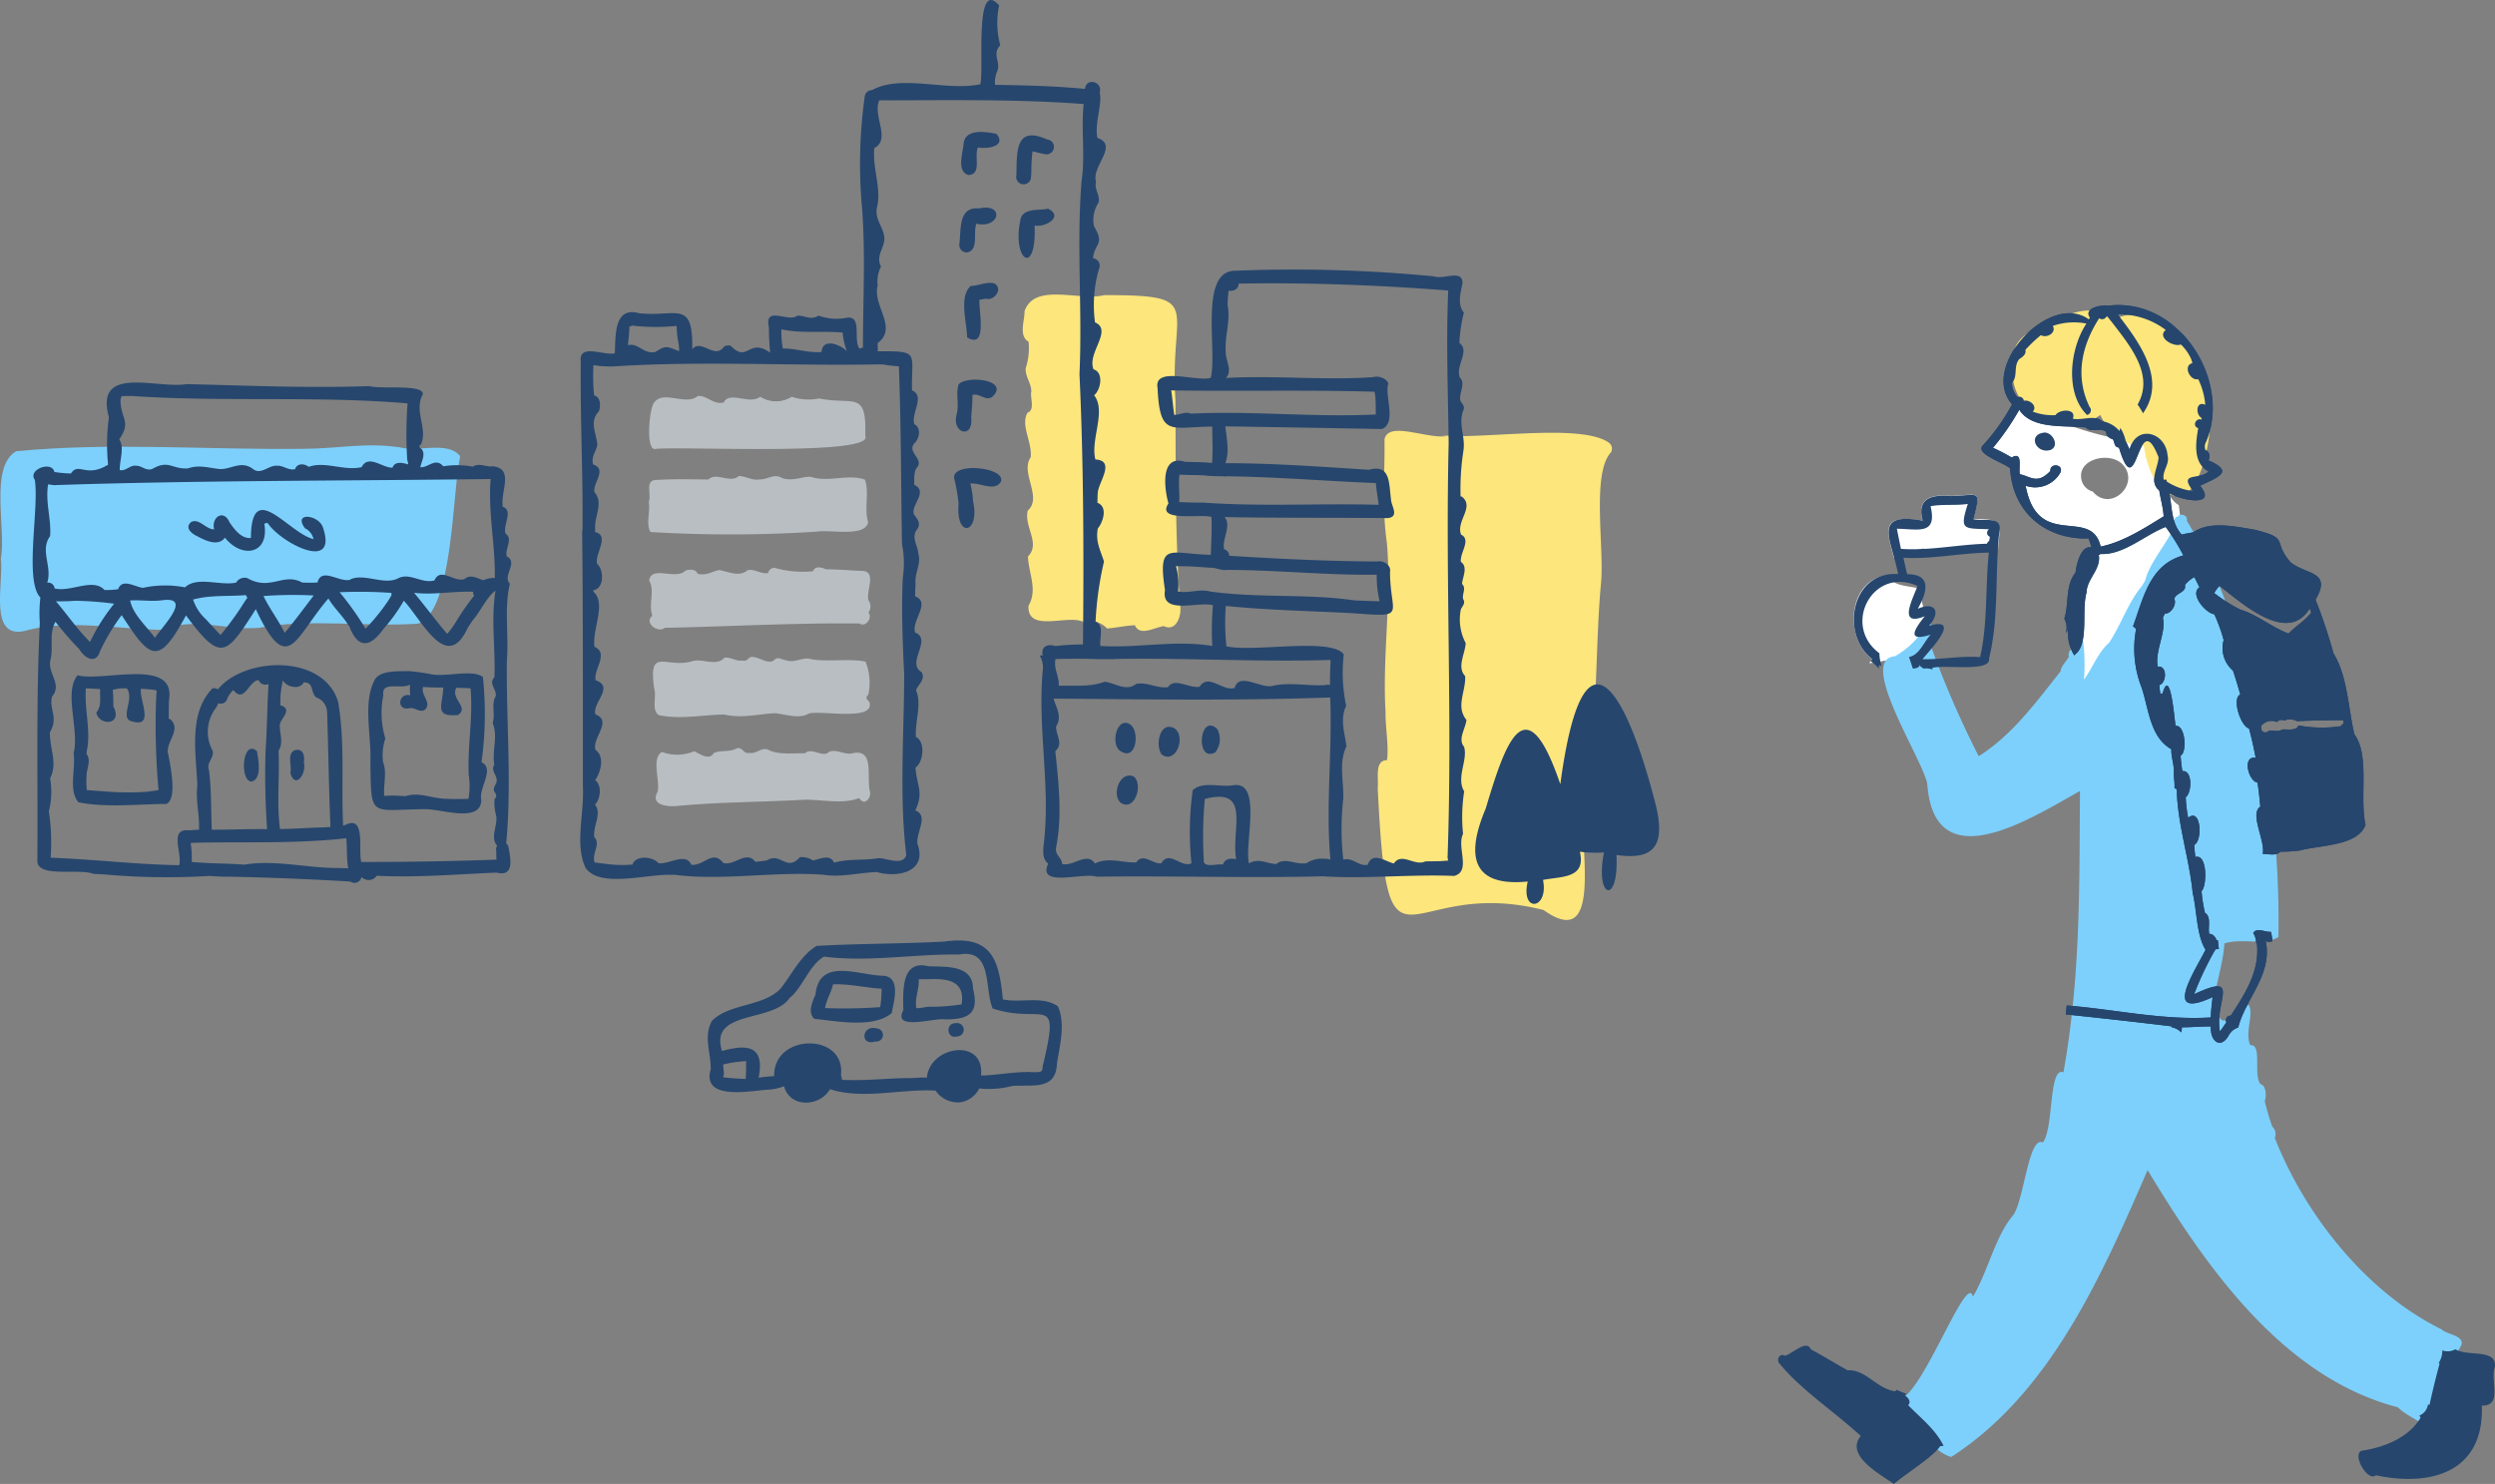 <svg xmlns="http://www.w3.org/2000/svg" width="261.267" height="155.396" viewBox="0 0 261.267 155.396">
  <rect x="0" y="0" width="261.267" height="155.396" fill="#808080" stroke="none"/>
  <g id="_img_illust" data-name="/img_illust" transform="translate(117.537 -4262.396)">
    <g id="グループ_322" data-name="グループ 322" transform="translate(-117.537 4262.396)">
      <path id="パス_101" data-name="パス 101" d="M426.94,115.6v0Z" transform="translate(-260.985 -33.389)" fill="#fde67c"/>
      <path id="パス_150" data-name="パス 150" d="M307.547,80.789c-.862,4.021-.723,16.241-4.417,17.558-5.357.376-11.438-.564-16.657.436-3.209.3-7.13-1.188-9.863.218-4.8-.05-9.715-1.1-14.27,0-4.357,1.386-2.555-4.951-2.892-7.467.574-3.08-1.228-9.616,1.6-11.24,9.9-.97,20.142-.119,30.194-.257,3.308,0,6.427-.693,10-.149,1.931.525,4.961-.7,6.278.891Z" transform="translate(-259.356 -33.04)" fill="#7dd0fc"/>
      <path id="パス_168" data-name="パス 168" d="M429.193,79.348a.762.762,0,0,1,.267,1.05c-2.05,2.228-.664,10.051-1.04,13.745-.644,6.942-.257,14.4-1.693,21.1v-.04c-1.258,3.753,2.7,18.122-4.328,13.111a.036.036,0,0,1,.03.01c-14.735-3.733-16.31,9.269-17.389-12.794.129-.9-.386-2.892.97-2.9.218-1.376-.178-3.436-.149-5.05-.347-5.942.654-11.794.139-17.716-.525-3.644-.2-7.16-.248-10.834.416-2.06,4.882.2,6.823-.406-.3.02-.584.04-.881.05,5.239.267,14.587-1.277,17.508.673Z" transform="translate(-260.772 -33.025)" fill="#fde67c"/>
      <path id="パス_169" data-name="パス 169" d="M350.638,78.649c.941,2.1-19.281,1.06-21.935,1.347-1.159.347-.654-4.565-.149-4.882.951-1.287,3.347.4,4.535-.654,1.02-.079,1.6.931,2.713.683.624-1.268,2.743.287,3.822-.614a3.093,3.093,0,0,0,3.308.01,5.55,5.55,0,0,0,2.862.178c3.684.723,4.991-.9,4.833,3.931Z" transform="translate(-260.023 -32.989)" fill="#b9bec2"/>
      <path id="パス_170" data-name="パス 170" d="M350.924,87.753c-.277,1.614-4.04.743-5.357.99a140.192,140.192,0,0,1-17.429.04c-.505-.862,0-2.109-.178-3.149.307-.782-.456-2.288.792-2.3,1.941-.119,3.516-.069,5.456-.05.792-.822,2.307.456,3.169-.366.753.01,1.4.5,2.2.357h.049c.881,0,1.416-.663,2.307-.139h-.02c1.139.366,2.01-.158,2.991-.139,1.862.634,3.912-.337,5.684.3.5,1.347-.109,3.09.347,4.466Z" transform="translate(-260.022 -33.072)" fill="#b9bec2"/>
      <path id="パス_171" data-name="パス 171" d="M351.044,96.145a1.109,1.109,0,0,1-.079,1.169c.465.535-.317,1.6-.931,1.139-6.882-.069-13.587.317-20.4.456-.654.6-2.228-.505-1.3-1.258-.436-1.258.3-2.634-.337-3.7.238-1.624,2.842,0,3.793-1.03.436-.149,1.079-.188,1.287.327.911.238,1.476-.238,2.258-.386.921.149,2.109.763,2.941.03.683-.218,1.406.406,2.179.287a.677.677,0,0,1,.713-.545,10.653,10.653,0,0,0,4,.347c.2-.6.921-.4,1.347-.2,1.277,0,2.525.129,3.852.168,1.575.129.168,2.377.664,3.209Z" transform="translate(-260.023 -33.165)" fill="#b9bec2"/>
      <path id="パス_172" data-name="パス 172" d="M351.058,106.734c.7,2.119-5.011.871-6.338,1.248-1.01.594-2.377.089-3.5-.04-1.8.079-3.516.574-5.357.139-2.278.03-4.6.545-6.863.059-.792-.6-.188-1.872-.465-2.783v.03c-.644-4.466,1.188-2.129,3.9-2.862,1.07-.4,2.585.584,3.446-.386.654-.109,1.218.4,1.891.287.4.1.535-.129.792-.337.782-.238,1.8.842,2.525.3.356-.436.8-.04,1.208,0,.931.317,1.575-.248,2.436-.158,1.6.416,4.248-.069,5.932.317a5.905,5.905,0,0,1,.287,3.466c-.337.277-.168.485.089.733Z" transform="translate(-260.027 -33.258)" fill="#b9bec2"/>
      <path id="パス_173" data-name="パス 173" d="M351.11,116.166c.238.743-.614,1.664-1.1.753-1.743.683-3.852.149-5.744.178-4.446.257-8.962.228-13.418.663-1,.079-2.753-.119-1.951-1.505.258-1.228-.683-3.486.446-4.159a4.592,4.592,0,0,0,3.387-.079c.584.267,1.555,1.03,2.05.188.753-.337,1.664-.05,2.426-.5.594-.129.7.624,1.268.485.822.158,1.357-.733,2.139-.257,1.01.465,2.525.277,3.714.3.624-.6,1.515.248,2.307.02.664-.673,1.713.158,2.575,0,2.456-.624,1.545,2.436,1.9,3.912Z" transform="translate(-260.03 -33.351)" fill="#b9bec2"/>
      <path id="パス_174" data-name="パス 174" d="M383.978,96.231c.218,1.06-.386,2.862-1.7,2.218-.961.129-2.515,1.119-3.03-.089h.04c-.99.03-1.971.267-2.951.337a2.471,2.471,0,0,0-2.476-.683c-1.614-.832-5.9,1.188-5.753-1.693.98-1.683.02-3.357-.06-5.159,1.367-1.406-.436-3.08-.02-4.813,1.575-1.377-.812-3.991.3-5.555.218-1.535-1.1-3.4-.317-4.694.792-.277.277-1.476.376-2.189a.337.337,0,0,0,.01.1c.069-.951-.634-1.6-.584-2.565a6.85,6.85,0,0,0,.307-2.773c-1.079-.614-.4-2.218-.426-3.2,1.05-3.04,5.724-1.03,8.358-1.683,10.715,0,6.773,1.05,7.447,11.012v-.03c.03,7.18-.049,14.3.485,21.469Z" transform="translate(-260.407 -32.885)" fill="#fde67c"/>
      <path id="パス_229" data-name="パス 229" d="M312.453,91.251c-.218-.782.7-1.862-.119-2.377-.327-.941.871-2.4-.317-2.852v-.188c-.149-1.505,1.188-3.842-1.06-4.03h0c-.733.1-1.406-.416-2.05.05h.05a9.09,9.09,0,0,0-3.149-.05c-.822-.951-1.525.149-2.4.1.1-.6.584-1.307.139-1.9-.287-.218-.337-.267-.059-.525.713-1.723-.792-3.416.188-5.239.02-1.07-4.476-.475-5.625-.832-6.328.228-12.735-.059-19.112-.208-3.129.525-9.6-2.05-8.17,3.377v-.03a.868.868,0,0,0,.02.158h0a21.051,21.051,0,0,0-.079,4.932c-2.317,1.426-3.08-.317-3.892.921a12.666,12.666,0,0,1-1.733-.158c-.258-1.208-2.822-.257-2.05.822.475,2.981-1.119,10.556.584,12.329a14.091,14.091,0,0,0-.059,2.664c-.406,8.338-.188,16.647-.258,24.945.02,1.763,4.456.733,5.823,1.317h-.02c.4.03.792.05,1.188.069h0a74.434,74.434,0,0,0,11,.158h-.03a.961.961,0,0,1,.168.01h.1c.644.05,1.287.079,1.931.069h-.03c4.228.079,8.4.257,12.646.505a.745.745,0,0,0,1.169-.475,1.032,1.032,0,0,0,1.594-.129c4.238.208,8.219-.149,12.507-.327h.049c1.951.485,1.426-1.594,1.218-2.812v.02c0-.01-.01-.02-.02-.03h0a.144.144,0,0,0-.02-.03h0a1.17,1.17,0,0,0-.178-.208c.594-6.3,0-12.735.069-19.1.218-2.733-.3-5.5.317-8.1-.832-.832.951-2.228-.356-2.872ZM273.267,74.446c9.517.654,19.31-.04,28.8.772a42.958,42.958,0,0,0-.049,5.645h0v.1h0c0,.218.129.426.1.644-.545-.178-1.386-.356-1.624.337-1.02.069-2.515-1.446-3.238-.05-1.852.426-3.813-.654-5.546-.03-.436-.366-1.228-.4-1.416.238-.723.168-1.188-.386-1.891-.357-.881-.079-1.713,1.04-2.565.307-1.238-.871-2.248.089-3.426.04-1.169-.109-2.149-.475-3.3-.079h.03a1.344,1.344,0,0,0-.2.02h0c-1.6.04-1.921-.931-3.624.059-.693.218-1.04-.347-1.674-.347-.673-.079-1.03.584-1.713.456-.03-.98.525-2.426-.059-3.218,1.307-1.852.158-2.159.139-4.06v.02c-.02-.168.079-.307.1-.475a10.926,10.926,0,0,1,1.139-.02Zm-8.11,9.328c15.082-.5,30.411-.436,45.612-.634-.287,3.5.5,6.853.436,10.358a2.759,2.759,0,0,0-1.2.238c-.594-.178-1.347-.683-1.961-.129-1.079.406-2.525-1.307-3.159.149-1.327.366-2.525-.822-3.753-.248-1.485.822-3.555-.555-5.08.149h.089c-1.109.426-3.08-1.367-3.506.317a14.989,14.989,0,0,1-1.634,0h.02c-1.931-1.079-3.317.921-5.724-.456a1.02,1.02,0,0,0-1.178.465c-1.664.366-4.07-.7-5.357.5a10.951,10.951,0,0,0-4.4.05c-.792-.069-2.189-1.06-2.6.149a9.837,9.837,0,0,1-1.426.079c-1.2-1.317-3.575.267-5.229-.168a.674.674,0,0,0-.772-.6c.555-1.7-.8-3.377.3-4.872.149-1.733-.515-3.555-.208-5.427.248.04.5.069.743.1Zm43.879,11.586a24.481,24.481,0,0,0-1.8,2.575s0-.02.01-.02c-.049.079-.109.168-.158.257a.031.031,0,0,1,.01-.02,8.113,8.113,0,0,1-.881,1.2c-1.208-1.4-2.278-2.882-3.466-4.3,2.07.248,4.129-.188,6.189-.109a.516.516,0,0,0,.109.416Zm-8.645-.069a6.9,6.9,0,0,1-.386.644.143.143,0,0,1,.02-.03,20.482,20.482,0,0,1-1.5,1.961h0c-.277.327-.564.644-.862.941a30.232,30.232,0,0,0-2.713-3.813,47.254,47.254,0,0,1,5.427.069,1.465,1.465,0,0,0,.01.208Zm-15.815,1.367s-.02.03-.03.05V96.7a32.945,32.945,0,0,1-2.06,2.773c-.545-.564-1.079-1.149-1.6-1.723.02.02.04.05.059.069a4.819,4.819,0,0,1-1.337-2.06c1.812-.5,3.634-.307,5.536-.465a.737.737,0,0,0,.158.267c-.257.347-.485.723-.723,1.089a.143.143,0,0,1-.02.03Zm-19.33-.713c.673,0,1.337,0,2.01-.059h0a36.072,36.072,0,0,1,4.09.307,19.555,19.555,0,0,0-2.525,4.011C267.494,98.9,266.434,97.322,265.246,95.945ZM273,95.856c1.119-.079,2.278.139,3.417-.03,3.139-.4,0,2.713-.8,3.941-.9-1.238-2.3-2.426-2.6-3.912Zm13.983-.465a42.356,42.356,0,0,1,5.258-.059c-1,1.317-1.981,2.644-3.04,3.922C288.557,97.926,287.587,96.678,286.983,95.391Zm7.754,28.481c-3.248,0-6.625-.891-9.764-.347H285c-1.852-.149-3.714-.109-5.536-.287a10.185,10.185,0,0,0-.109-1.981l.376-.03h.02c5.278-.119,10.636.129,15.9-.475.109,1.06.01,2.109.208,3.159C295.489,123.881,295.113,123.881,294.737,123.871Zm-12.715-16.805a3.973,3.973,0,0,0,.238-.456.686.686,0,0,0,.911-.426h0a2.636,2.636,0,0,1,.654-.951c1.149,1.476,1.624-.99,2.644-1.04a.763.763,0,0,0,1.04.406c-.139,2.367-.149,4.585-.307,6.962h0a81.582,81.582,0,0,0,.158,8.239c-1.931-.03-3.862.069-5.793.059-.089-2.119-.03-4.258-.3-6.268v.02c-.267-.822.535-1.208.4-2a4.125,4.125,0,0,1,.356-4.535ZM292.489,106a1.67,1.67,0,0,1,1.149,1.624v-.079h0v-.089a1.325,1.325,0,0,0,.01.2v-.02c.129,3.951.178,7.972.347,11.933l-.416.03h.02a1.924,1.924,0,0,0-.238.02H293.3c-1.535.03-3.07.158-4.595.168-.347-2.763-.02-5.427-.149-8.18v.01c.574-.98.079-1.792.139-2.783.139-.683,1.386-1.6.059-2a9.5,9.5,0,0,1,.258-2.6c.406.693,1.753,1.02,2.189.2C292.291,104.422,291.875,105.432,292.489,106Zm18.865,16.151c.01.277.01.564.02.842-4.8.178-9.5.248-14.151.248-.347-1.248.515-5.021-1.713-3.862.01-.01.02-.03.03-.04-.049.069-.149.069-.218.1-.218-4.288.208-8.695-.505-12.824.01,0,.02.02.03.03-1.386-5.229-9.843-4.941-12.646-1.476a.718.718,0,0,0-.515-.119h0a.174.174,0,0,0-.059.01h.01c-2.5,2.6-1.743,6.625-1.584,10.071h0a1.193,1.193,0,0,1-.01.188h0c-.168,1.535.258,3.02.188,4.545-.416,0-.832.079-1.258.05h.049c-1.921-.079-.505,2.545-.871,3.664-4.506-.069-8.982-.624-13.458-.782a22.143,22.143,0,0,0-.188-4.872,8.056,8.056,0,0,0,.129-3.446c.822-1.6-.04-3.01-.02-4.823.931-1.525-.119-2.426.228-3.743,1.109-1.3-.515-2.426-.168-3.852v.03c.337-1.357-.188-2.753.525-4a34.075,34.075,0,0,0,2.486,2.862c0-.01-.02-.02-.03-.03a.262.262,0,0,1,.049.059c.6.98,1.782,1.6,2.189.1v.01a.583.583,0,0,1,.04-.079v.01a21.91,21.91,0,0,1,2.2-3.634c3.03,4.734,3.882,5.3,6.734.03,3.7,5.011,4.219,4.169,7.308-.654,3.377,7.189,4.05,3.01,7.605-1.119.564.97,1.436,1.763,2.04,2.713a.416.416,0,0,0-.049-.069c.069.1.129.2.2.287l-.01-.01c.03.05.059.089.089.139a.3.3,0,0,1-.05-.069c.9,2.337,2.2,2.109,3.535.208h0a17.459,17.459,0,0,0,2.139-2.961c1.911,2.01,4.486,7.645,6.7,2.832h0c.158-.248.327-.5.485-.743,0,.01-.01.02-.02.03.862-.98,1.545-2.555,2.436-3.169-.485,3.09.01,6.07-.109,9.071-.654.624.248,1.268.139,1.971-.5.842-.02,1.872-.327,2.822.594,1.4-.089,2.921.178,4.357-.426.634.356,1.129.238,1.783-.069.347-.446.654-.218,1.07.2.287.277.475,0,.753a5.142,5.142,0,0,0,.178,1.763c.168,1.01-.673,2.268.1,3.109a.683.683,0,0,0-.069.644Z" transform="translate(-259.39 -32.976)" fill="#26466d"/>
      <path id="パス_230" data-name="パス 230" d="M280.32,89.322c.812.426,2.1,1.02,2.783.089,1.783,2.228,4.654,1.743,4.13-1.436a.332.332,0,0,1,.386-.059h-.01c1.307,1.99,7.368,5.209,5.763.436-.436-1.357-3.189-1.674-1.882.079a1.631,1.631,0,0,1,.891,1.129c-2.595-.594-6.516-6.467-6.556-.119h0c-.99.109-1.733-.9-2.238-1.634h0c-.614-1.426-1.931-.545-1.614.743a.491.491,0,0,1-.129-.03.186.186,0,0,1,.079.02c-.852-.04-1.555-1.218-2.377-.753-.713.634.168,1.287.782,1.525Z" transform="translate(-259.55 -33.107)" fill="#26466d"/>
      <path id="パス_231" data-name="パス 231" d="M293.969,121.43h0Z" transform="translate(-259.692 -33.446)" fill="#26466d"/>
      <path id="パス_232" data-name="パス 232" d="M290.654,111.89h0a.833.833,0,0,0-.1.02c-.921.337-.287,1.654-.5,2.416v-.03c.525,1.792,1.763,0,1.406-1.129v.089C291.585,112.652,291.466,111.741,290.654,111.89Z" transform="translate(-259.654 -33.353)" fill="#26466d"/>
      <path id="パス_233" data-name="パス 233" d="M285.932,115.2c1.139-.238.733-2.327.584-3.189C284.982,110.671,284.665,115.117,285.932,115.2Z" transform="translate(-259.607 -33.352)" fill="#26466d"/>
      <path id="パス_234" data-name="パス 234" d="M309.2,103.96Z" transform="translate(-259.841 -33.276)" fill="#26466d"/>
      <path id="パス_235" data-name="パス 235" d="M310.154,113.106a36.9,36.9,0,0,0,.149-8.942c-1.149-.852-3.852.059-5.536-.307h.02a21.337,21.337,0,0,0-2.258-.307h-.089c-1.1.03-3.119-.1-3.545,1.079-1.159,2.317-.238,5.833-.376,8.556h0c.089,5.793-.05,4.882,5.585,4.823,1.713-.089,5.981,1.545,6.031-.961-.307-1.248,1.466-3.288.02-3.951Zm-3.6,3.813c-1.466.02-2.951-.753-4.328-.277a1.678,1.678,0,0,1-.218-.01h-.129a11.208,11.208,0,0,0-1.911-.01c-.1-1.178.307-2.426-.109-3.516v.05a5.506,5.506,0,0,1,.228-2.545,9.323,9.323,0,0,1-.208-4.545c-.238-1.525,1.882-.564,2.793-1.1a6.065,6.065,0,0,0,.02,1.119c-1.238-.3-1.475,1.575-.168,1.367h0c.644-.208,1.218.6,1.783.069.6-.753-.535-1.456-.267-2.317.7.059,1.406.069,2.109.069-.02,1.783-1.05,3.109,1.545,2.872,1.218-.812-.822-1.693-.168-2.852.5.02.99.03,1.485.059.277,3.08-.347,6.11-.188,9.19v-.089a7.7,7.7,0,0,1-.03,2.476c-.743.01-1.5.04-2.238-.01Z" transform="translate(-259.735 -33.272)" fill="#26466d"/>
      <path id="パス_236" data-name="パス 236" d="M309.21,103.95v.01a.01.01,0,0,1,.01-.01h0Z" transform="translate(-259.841 -33.276)" fill="#26466d"/>
      <path id="パス_237" data-name="パス 237" d="M277.239,108.594a.686.686,0,0,0-.139-.059c0-.6,0-1.218.02-1.822v.059c0-.1.01-.2.02-.3v.089a2.613,2.613,0,0,1,.02-.277v.01c.4-4.09-7.021-1.6-9.606-2.307-1.485,1.783.218,5.724-.416,8.18v-.01c.248,1.6-.574,3.872.505,5.13,2.961.594,6.209.188,9.2.178,1.188-.505.416-4.04.228-5.1-.465-1.317,1.476-2.654.178-3.783Zm-2.3,7.586a29.513,29.513,0,0,1-4.773-.05h.089c-.574-.03-1.159-.079-1.733-.119a9.445,9.445,0,0,1-.02-1.674v.089c.03-.763.485-1.525-.01-2.2v.04c0-.089.01-.168.01-.257h0c.485-2.228-.248-4.278-.079-6.645.505.01,1,.04,1.505.079-.089.911.2,1.723-.416,2.446.3,1.456,2.832,1.327,1.783-.644h0a14.236,14.236,0,0,0-.059-1.723,3.921,3.921,0,0,1,1.485-.149c.852,1.169-.961,3.327.723,3.476h-.089c2.238.584.673-2.238.822-3.436.119,0,.228,0,.347.01h-.04a9.63,9.63,0,0,1,1.2.119h.03c.248.059.03.515.079.733v-.02c0,.119-.01.228-.02.347v-.02a76.708,76.708,0,0,0,.258,9.427,9.755,9.755,0,0,1-1.079.149Zm1.069-.149Z" transform="translate(-259.43 -33.275)" fill="#26466d"/>
      <path id="パス_238" data-name="パス 238" d="M271.48,108.61a.031.031,0,0,1-.01.02A.031.031,0,0,1,271.48,108.61Z" transform="translate(-259.474 -33.321)" fill="#26466d"/>
      <path id="パス_259" data-name="パス 259" d="M413.1,84.629a.673.673,0,0,0-.2-.069,25.829,25.829,0,0,1,.287-4.714.29.29,0,0,1-.02.089c.327-1.555-.594-2.961.049-4.456.158-.426-.258-.693-.356-.99-.119-.772.6-1.773-.04-2.377-.485-1.228,1.1-2.822-.04-3.595v-.168a15.335,15.335,0,0,1,.465-3.03c-.693-.852-.366-2-.149-3.07.04-1.525-2.01-.357-2.961-.723h0a151.846,151.846,0,0,0-20.826-.594c-3.852-.01-1.852,8.388-2.575,11.22-1.476.446-6.011-1.268-5.565,1.079.238,5.169,1.386,4.06,5.724,4.021,0,1.277.089,2.535-.02,3.813h-.03c-.921-.109-1.852-.089-2.783-.119h0c-2.624-.842-2.208,2.763-1.753,4.357-1.337,2,3.476,1.05,4.506,1.416.049,1.317-.02,2.634-.069,3.961-4.258-.069-5.6-1.505-4.8,3.694-.446,2.684,3.515,1.129,5.021,1.594a30.62,30.62,0,0,0-.069,4.258c-3.9-.654-7.764.248-11.715,0-.129-.812.455-2.139-.505-2.555a34.741,34.741,0,0,1,.881-6.278c-.347-1.159-.921-2.08-.644-3.476.545-.654,1.079-2.258-.04-2.684q0-.535.03-1.07v.1c-.02-1.079,1.961-3.446-.248-3.565-.535-2.119,1.169-5.041-.129-6.724.7-.574,1.03-2.387-.059-2.713v0c-.723-1.7,2.06-4.09.149-4.922a13.762,13.762,0,0,1,.406-5.575h0a.142.142,0,0,1,.02-.04h0a.771.771,0,0,0-.634-1.089c.178-1.683,1.268-1.376.1-3.367a3.317,3.317,0,0,1,.475-2.466c.208-.792-.475-1.367-.257-2.179-.535-1.614,2.436-3.813.139-4.6-.307-1.644.525-3.387.248-4.793.317-1.119-1.446-1.545-1.545-.337-3.159-.307-6.249-.376-9.418-.426a2.969,2.969,0,0,1,.2-1.367c.475-.921-.574-1.862.347-2.773a8.863,8.863,0,0,1-.119-4.179c-2.654-3.02-1.545,7.061-1.981,8.259-3.555.753-8.249-1.079-11.339.614a.759.759,0,0,0-.753.663,50.66,50.66,0,0,0-.327,11.16V53.8c.436,5.07.139,10.061.139,15.2a.741.741,0,0,0-.357.1c-.7-.931.3-3.387-1.258-3.258h0a5.55,5.55,0,0,1-3.04-.208c-.812.5-1.367,0-2.218,0-.891.782-3.506-1.149-2.971,1.248v-.04a26.718,26.718,0,0,0,.129,2.674c-2.278-1.624-2.337,1.139-4.12-.713a.806.806,0,0,0-.733.1c-.961,1.357-2.327-.881-3.308.238.1-5.229-1.634-3.347-5.536-3.753-2.7-.763-2.466,2.347-2.575,4.189-1.1.287-3.783-1.089-3.565.852-.059,5.872.238,11.7.188,17.528v-.03a1.48,1.48,0,0,1-.02.208h0a2.443,2.443,0,0,1-.02.257v-.03c.1,8.744.069,17.716.079,26.668h0c.139,2.743-.862,6,.267,8.407,1.466,2.228,6.585.6,9.14.763h-.01a1.116,1.116,0,0,1,.139-.02h0c5.1.663,10.5-.366,15.637,0,1.862.307,3.733-.218,5.605-.277,2.169.624,5.258,0,4.288-2.862v.02c-.337-1.119,1.258-3.04-.258-3.615.911-1.921.158-2.5.02-4.486.842-.555,1.06-2.733.04-3.209-.1-1.683.634-3.377.02-4.882.168-.584,1.03-1.1.584-1.9h0c-1.674-.98,1.159-3.4-.683-4.149-.426-1.238,1.693-3.139,0-3.793,0-.465.02-.921.05-1.386v.089c-.149-1.089.624-2.149.287-3.139-.03-.822-.733-1.654-.2-2.486h0c.584-.673.05-1.218-.287-1.7-.248-1.02,1.535-2.347.05-3.06.03-.663-.089-1.456.406-1.951.436-.862-1.149-1.485-.386-2.387.525-.465.753-1.634,0-2-.366-1.129,1.109-2.872-.168-3.516h0c-.03,0-.049-.03-.079-.03-.089-3.971.911-4.129-3.585-4.09,0-.287-.01-.574-.01-.862,2.159-1.614-.564-3.912,0-6.021a3.468,3.468,0,0,1,.347-1.99c-.564-1.119.3-1.812.356-2.882,0-1.178-.98-1.911-.8-3.209v.02c.545-2.089-.465-4.139-.258-6.338,1.783-.921-.208-3.416.525-5,7.051,0,14.26-.149,21.4.386-.287,2.743.188,5.407-.228,8.12h0v.04h0c-.525,6.744.1,13.359-.208,20.1h0v.04h0c.436,9.378.456,18.885.366,28.292a25.294,25.294,0,0,0-2.882.168h0c-.782-.257-1.545,0-1.337.99-.109,0-.218,0-.317-.01v.01h0a2.464,2.464,0,0,1,.317,1.614h0c-.525,5.734.733,11.774.188,17.36v-.089c-.02.911-.456,2.268.386,2.911-1.188,2.565,3.733.881,5.05,1.367,7.942-.109,15.726.158,23.688-.04,4.615.287,9.279-.228,13.775-.04,1.822-.485.228-3.02.931-4.4a17.219,17.219,0,0,1,.119-4.456c-.881-1.446.426-3.288-.02-4.684-.673-.772.168-1.911.258-2.793-1.169-1.426-.04-3-.139-4.595-.891-.941,0-2.327.059-3.456a5.281,5.281,0,0,1-.505-3.545c.158-.327.515-.634.238-1.06-.139-.525.366-1.149-.119-1.584.059-.733.654-1.783-.119-2.317-.129-.931,1.119-2.327.02-2.852-.535-1.4,1.357-2.832.178-3.892Zm-71.32-17.558c2.129.456,4.238.139,6.407.337a8.19,8.19,0,0,0,.436,1.951c-.584-.644-2.515-1.476-2.644.079-1.376.139-2.8-.406-4.05-.357a9.038,9.038,0,0,1-.149-2Zm-15.686-.4a21.437,21.437,0,0,0,4.714.04,10.145,10.145,0,0,0,.208,1.891h0a4.727,4.727,0,0,1,.049.753c-1.218-.446-1.337-.683-2.446.069-1.2.347-1.882-1.02-2.911-.683.059-.654.149-1.307.149-1.961a.625.625,0,0,0,.248-.089Zm26.242,4.06a12.878,12.878,0,0,0,1.743.208c.238,6.268.218,12.418.327,18.677v-.04a9.92,9.92,0,0,1,.1,3.377h0v.03c-.02.178-.03.356-.04.535h0c-.109,3.149,0,6.278.158,9.427h.01c.01,6.368-.535,12.854.218,19.162-.3,1.169-2.05.357-2.862.337-1.664.277-3.139.03-4.7.475-.416-.951-1.525-.356-2.208-.228a2.118,2.118,0,0,0-1.367-.347c-1.386,1.575-2.03-.564-3.456.337h0c-.4.059-.792.109-1.2.149-.961-1.248-2.208.456-3.367.119-1.109-1.446-2.03.347-3.347.188-.594-1.347-2.357.01-3.446-.168-.545-.693-2.416-.871-2.713.149a13,13,0,0,1-2.634-.05.274.274,0,0,1,.089.01c-.475-.059-.951-.109-1.426-.188-.317-.951.673-1.931-.02-2.624-.208-1.119.832-2.466.059-3.426.584-.564.753-2.04.02-2.555.545-.772,1.06-2.466.03-3.179-.386-1.238,1.832-3.03,0-3.714-.376-1.208,2.04-2.872.02-3.575-.258-1.1,1.436-2.832-.119-3.5-.287-1.763,1.287-4.526-.109-5.773v-.158c1.139-.168,1.109-2.139.386-2.753-.287-1.06,1.386-2.971-.228-3.337.01-.1.01-.188.02-.287h0v-.03h0c-.1-1.357.911-2.733-.069-3.852-.228-.941,1.386-2.387-.149-2.911-.208-.822.277-1.287.446-2.01-.069-1.248-.9-2.456.168-3.555.188-.564.2-1.476-.505-1.664a19.883,19.883,0,0,1-.069-3.169,11.378,11.378,0,0,0,2.248.129h-.02c9.19-.594,18.409-.03,27.718-.208h-.01c.109,0,.208.01.317.01ZM384.672,75.9c-.574-.257-1.169.129-1.753.129-.139-.852-.188-1.713-.327-2.565,7.1.109,14.191-.069,21.291.139a3.806,3.806,0,0,1,.1.673.273.273,0,0,0-.01-.089c.059.594.03,1.2.049,1.8-6.526.317-12.854-.4-19.35-.089Zm1.357,9.309c-.862.02-1.733-.02-2.595-.05.069-.921-.109-1.911.03-2.872.812.04,1.614.04,2.426.069h-.02c.337.01.683.079,1.02.069v.01l1.337.03v-.01a1.086,1.086,0,0,1,.059.109v-.109c5.248.059,10.487.505,15.736.713.069.763.208,1.515.3,2.278-6.169-.178-12.2.208-18.3-.228Zm.624,9.309c-1.109-.3-2.238.228-3.337,0a7.228,7.228,0,0,0-.218-2.644c.525,0,1.069,0,1.584.03.693.03,1.386.1,2.08.129v.01c.545-.02,1.01.287,1.584.228v-.01c5.258,0,10.507.574,15.775.5a10.949,10.949,0,0,0,.3,2.783c-.881-.01-1.753-.059-2.634-.089h.01C396.912,94.73,391.733,95.235,386.653,94.522Zm-9.992,7.071c7.556-.129,15.052.337,22.628.1-.04.871-.079,1.753-.059,2.634a.683.683,0,0,0-.465,0c-1.971.119-3.813-.347-5.625.1-1.2.238-3.466-1.466-3.9.2-1.3.386-2.713-1.575-3.674-.129-1.05.218-2.634-1.02-3.3.05-1.178.149-2.248-.594-3.357-.337-1.05.832-2.208-.129-3.288-.228-1.565.564-3.03.366-4.8.416.069-.99-.564-1.773-.337-2.8,1.416-.03,2.793-.05,4.3.01h1.9Zm12.081,20.935a.8.8,0,0,0-.723.594c-.634-.119-2.149.436-2.01-.535a42.36,42.36,0,0,1,.109-6.338c4.912-1.268,2.743,3.129,3.278,6.308a2.868,2.868,0,0,0-.654-.04Zm9.8-.02a2.941,2.941,0,0,0-1.763.456c-1.1.238-2.268-.654-3.179.1-1.05-.04-1.812-.663-2.862-.069-.5-2.05,1.466-8.764-1.7-8.17-1.317.208-3.209-.456-4.189.515a31.313,31.313,0,0,0-.129,7.645c-1.06.535-2.317-1.426-3.159,0-.891.139-1.882-1.149-2.634-.089-1.505.05-2.872-.584-4.318.109-.871-1.268-2.268.366-3.436.05-.03-.663-.763-.951-.634-1.664v-.05h0c.673-3.377.258-6.8-.079-10.111.891-.733.049-1.7.079-2.565.683-1.07-.02-2.01-.258-2.921,9.754.079,19.31.228,28.966-.119.228,5.674-.485,11.428.02,16.983a1.62,1.62,0,0,0-.723-.089Zm10.675.277c-1.119.564-2.476-1-3.3.218-.772-.129-2.258-1.327-2.733.139-.98.2-1.574-.812-2.565-.535a27.9,27.9,0,0,1,0-6.427c.05-1.812-.5-3.723.327-5.437-.158-1.347-.713-2.822-.03-4.248a16.761,16.761,0,0,1-.248-5.387c-1.307-1.8-9.408-.188-12.289-.842a24.038,24.038,0,0,1-.069-4.228c4.486.456,8.982.525,13.468.772h0c5.625.426,3.733.208,3.733-4.367v.02c.139-.743-.753-1.238-1.406-1.07a.274.274,0,0,0,.089-.01c-5.159-.02-10.438-.277-15.528-.6a.7.7,0,0,0-.535-.683c-.228-1.109.812-2.426.059-3.367,5.7.109,11.428.05,17.112.109,1.228-.178.317-1.277.307-1.99-.218-1.614-.04-3.714-2.288-3.07h-.01c-5.041-.317-9.982-.693-15.042-.693.456-1.327.119-2.525,0-3.852,5.447.079,10.992.178,16.389.277,1.584-.654.277-3.407.664-4.753,0,.01.01.02.02.03h0a.807.807,0,0,0,.02.089c-.069-.644-1.069-.99-1.624-.8-5.021.356-10.309-.2-15.419.089.743-.743-.03-1.812-.01-2.684-.139-1.723.525-3.189.188-4.991h0c.02-.485.05-.98.109-1.466.5.089,1.079-.178,1.04-.743,7.289-.129,14.706.158,21.955.723-.218,5.367-.02,10.675.049,16.052v-.02c-.347,14.389.4,28.758-.109,43.176v-.03a1.142,1.142,0,0,0,.069.515c-.347.03-.693.059-1.04.069h.01c-.456.01-.9.01-1.347.02Z" transform="translate(-259.952 -32.582)" fill="#26466d"/>
      <path id="パス_260" data-name="パス 260" d="M412.03,125.19Z" transform="translate(-260.84 -33.482)" fill="#26466d"/>
      <path id="パス_261" data-name="パス 261" d="M388.064,109.676c-1.882-1.792-2.347,3.565-.218,2.446A2.256,2.256,0,0,0,388.064,109.676Z" transform="translate(-260.591 -33.328)" fill="#26466d"/>
      <path id="パス_262" data-name="パス 262" d="M383.544,109.608c-1.565-.871-2.08,1.852-1.327,2.753C383.732,113.371,384.752,110.43,383.544,109.608Z" transform="translate(-260.547 -33.329)" fill="#26466d"/>
      <path id="パス_263" data-name="パス 263" d="M377.894,112.011c1.594,1,1.971-2.03,1-2.8C377.4,108.208,376.716,111.436,377.894,112.011Z" transform="translate(-260.502 -33.325)" fill="#26466d"/>
      <path id="パス_264" data-name="パス 264" d="M379.232,114.7c-1.436-.673-2.377,1.891-1.367,2.753C379.361,118.4,380.233,115.491,379.232,114.7Z" transform="translate(-260.504 -33.379)" fill="#26466d"/>
      <path id="パス_265" data-name="パス 265" d="M370.87,138.932c-1.664-1.149-3.882-.317-5.773-.733-.4-4.288-1.238-6.734-6.12-6.051H359c-4.417.238-9.15.208-13.4.456-1.664.97-2.624,3.03-3.773,4.466-1.842,1.921-5.318,1.525-7.18,3.367-.921,1.594-.119,3.367-.139,5.07-.961,3.278,3.951,2.307,5.862,2.159h-.01a.384.384,0,0,0,.089-.01h0a5.4,5.4,0,0,0,1.733-.357c.634,2.3,3.743,2.169,4.813.307,3.426,1.119,7.486-.059,11.052.149a2.841,2.841,0,0,0,2.654,1.218,2.658,2.658,0,0,0,1.921-1.446,9.541,9.541,0,0,0,3.446-.257c2.169-.168,4.654.525,4.7-2.476v.069c.307-1.872.891-4.139.1-5.922Zm-35.076,7.417c.2-.406,0-.891.02-1.327a13.088,13.088,0,0,1,2.4-.357c0,.624,0,1.248-.05,1.872q-1.188-.045-2.377-.178Zm33.452-1.03c.079.644-.624.485-1.069.505h.059a2.273,2.273,0,0,1-.366-.02h0c-1.584,0-3.1.267-4.654.366h0c-.139,0-.267,0-.406-.01.4-3.991-5.377-3.1-5.664.228a12.919,12.919,0,0,0-1.515.059h.05c-2.486-.03-4.9.317-7.437.178.03-.208-.119-.386-.089-.594v.02c.406-4.417-7.12-4.278-7,.188a15.227,15.227,0,0,0-1.634.168c.654-3.3-1.079-3.565-3.832-2.8-1.367-4.347,5.318-2.931,7.081-5.555,1.386-1.119,2.03-3.407,3.595-4.328,4.724.6,9.408-.287,14.131-.218h0c3.575-.644,2.634,3.486,3.535,5.654,5.407,1.753,7.15-1.9,5.219,6.14Z" transform="translate(-260.083 -33.549)" fill="#26466d"/>
      <path id="パス_266" data-name="パス 266" d="M355.82,146.59h0Z" transform="translate(-260.294 -33.69)" fill="#26466d"/>
      <path id="パス_267" data-name="パス 267" d="M352.834,135.765c-2.7,0-6.833-2.03-7.249,1.961-.327.753-.852,1.891-.119,2.545,2.4.238,6.189,1.01,8.1-.6.208-1.159.961-3.644-.733-3.892Zm-.337,1.654v.059a10.4,10.4,0,0,1-.089,1.238h0a.246.246,0,0,1-.01.079h0a2.192,2.192,0,0,1-.049.248,50.89,50.89,0,0,1-5.763.1c.119-.832.654-1.634.832-2.486,1.723-.069,3.387.366,5.09.456v.307Z" transform="translate(-260.189 -33.58)" fill="#26466d"/>
      <path id="パス_268" data-name="パス 268" d="M362.176,137.076h0c-.049-2.5-2.852-2.238-4.684-2.317h0c-2.872-.723-2.644,2.674-2.614,4.595-1.178,2.218,3.218.792,4.337.961,2.476.04,3.634-.6,2.951-3.228Zm-1.931,1.773a.975.975,0,0,0-.168.02h0a19.37,19.37,0,0,1-2.515.129h.01c-.446.03-.871.158-1.327.149-.208-.98.317-2,.238-3.03.317-.01.634,0,.951,0h0c2.05-.089,3.931.119,3.545,2.634-.257.04-.515.069-.772.1h.049Z" transform="translate(-260.282 -33.574)" fill="#26466d"/>
      <path id="パス_269" data-name="パス 269" d="M352.008,141.32c-1.555-.366-1.723,1.911-.1,1.376h-.04a.691.691,0,1,0,.139-1.367Z" transform="translate(-260.244 -33.639)" fill="#26466d"/>
      <path id="パス_270" data-name="パス 270" d="M360.413,140.78c-1.1-.03-.961,1.683.119,1.386h0A.7.7,0,1,0,360.413,140.78Z" transform="translate(-260.331 -33.634)" fill="#26466d"/>
      <path id="パス_316" data-name="パス 316" d="M350.48,54.719v0Z" transform="translate(-260.242 -32.797)" fill="#26466d"/>
      <path id="パス_317" data-name="パス 317" d="M370.45,48.81a.143.143,0,0,0-.03.02C370.43,48.83,370.44,48.82,370.45,48.81Z" transform="translate(-260.435 -32.74)" fill="#26466d"/>
      <path id="パス_318" data-name="パス 318" d="M370.484,47.5a.924.924,0,0,0-.446-.178c-3.317-1.485-3.159,1.238-3.2,3.723a.775.775,0,0,0,1.5.406c.1-.594.04-1.208.089-1.812h0c.02-.357.049-.723.1-1.079.446.119.9.238,1.357.317h0a.784.784,0,0,0,.594-1.386Z" transform="translate(-260.4 -32.722)" fill="#26466d"/>
      <path id="パス_319" data-name="パス 319" d="M361.733,51.046c1.476-.03.584-1.981,1.01-2.882.951.178,3.07-.109,1.941-1.436-1.06-.208-3.238-.574-3.426.97C361.188,48.689,360.475,50.64,361.733,51.046Z" transform="translate(-260.344 -32.718)" fill="#26466d"/>
      <path id="パス_320" data-name="パス 320" d="M360.8,58.362a.786.786,0,0,0,.772.871c1.307-.2.644-2.08,1.01-3.01,2.456.564,3-2.189.267-1.6-2.2-.2-1.842,2.238-2.05,3.743Z" transform="translate(-260.342 -32.796)" fill="#26466d"/>
      <path id="パス_321" data-name="パス 321" d="M363.607,64.154c.871.248,1.812-1.06.871-1.594-.782-.238-1.674.257-2.486.257-1.258,1.169-.386,3.813-.376,5.387,2.189,1.307,1.188-2.822,1.3-3.951a5.448,5.448,0,0,0,.683-.109Z" transform="translate(-260.347 -32.873)" fill="#26466d"/>
      <path id="パス_322" data-name="パス 322" d="M360.539,76.265c-.654,2.07,1.763,2.812,1.5.386h0c.049-.763.149-1.545.129-2.317.812-.228,1.406.743,2.129.158,1.773-1.783-2.743-2.228-3.575-1.268-.327.921.059,2.04-.178,3.04Z" transform="translate(-260.338 -32.973)" fill="#26466d"/>
      <path id="パス_323" data-name="パス 323" d="M360.27,83.219a18.778,18.778,0,0,1,.446,2.565h0c-.317,3.773,2.288,3.149,1.515-.257h0a9.559,9.559,0,0,0-.287-1.822c1.01-.129,2.535.871,3.189-.178C365.8,81.981,359.844,81.377,360.27,83.219Z" transform="translate(-260.337 -33.063)" fill="#26466d"/>
      <path id="パス_324" data-name="パス 324" d="M367.268,55.779h0c-.941,4.268,1.693,6.09,1.475.634,1.119.228,3.1-.941,1.406-1.763-.921.218-2.585-.109-2.882,1.1h0a.1.1,0,0,1-.01.04Z" transform="translate(-260.403 -32.797)" fill="#26466d"/>
      <path id="パス_376" data-name="パス 376" d="M434.294,117.725c-2.951-11.666-7.576-20.6-10.032-2.317-3.634-10.675-5.754-4.337-7.813,2.555-2,4.714-1.664,8.229,4.4,7.635-.772,3.337,2.228,2.941,1.6-.168,1.951-.386,4.526-.129,3.862-2.951a12.671,12.671,0,0,0,2.525.069c-.98,4.932,1.6,5.516,1.3.267,4.07.6,5.08-1.109,4.159-5.08Z" transform="translate(-260.872 -33.286)" fill="#26466d"/>
    </g>
    <g id="レイヤー_1" data-name="レイヤー 1" transform="translate(68.663 4294.341)">
      <g id="グループ_394" data-name="グループ 394" transform="translate(0 0)">
        <g id="グループ_392" data-name="グループ 392" transform="translate(7.917 10.188)">
          <path id="パス_1082" data-name="パス 1082" d="M32.138,14.178a21.344,21.344,0,0,0,3.044-4.287c-.074-.074-.137-.137-.2-.211.537.095,1.074.2,1.612.295-.284,1.338,12.766,5.288,12.65,3.265.358.98.959,1.843,1.411,2.781-.59,1.369-.126,3.644,1.211,4.424.095.621.126,1.222.253,1.843.158.221.316.442.463.674-2.3,4.045-4.361,8.216-6.731,12.219l.095-.158c-.442.716-.906,1.4-1.38,2.1h0a.151.151,0,0,1-.021.032h0c0,.011-.011.021-.021.032a.152.152,0,0,1,.021-.032c0,.011-.021.032-.032.042h0V37.2h0c-.959,1.411-1.9,2.833-2.876,4.224a68.66,68.66,0,0,1-1.022-9.069c.59-1.4.021-3.223,1.043-4.561a.394.394,0,0,1,.169-.305c.063-.822.579-2.907,1.664-2.633a7.488,7.488,0,0,0-.305-.937c-4.5.126-7.963-2.739-8.216-7.352-.579-.548-3.708-1.506-2.854-2.391ZM41.7,17.885a1.678,1.678,0,0,0,1.159,1.138c1.928,2.275,5.14-.937,3.023-2.939-1.359-1.253-4.772-.463-4.182,1.791Z" transform="translate(-17.832 -9.68)" fill="#fff"/>
          <path id="パス_1083" data-name="パス 1083" d="M60.74,26.85c.516,1.2,2.2,1.106,3.276,1.4.421,1.854.937,3.687,1.359,5.562a1.715,1.715,0,0,0-.548,1.043,57.544,57.544,0,0,1-5.962,1.232.642.642,0,0,1,.295-.421c-2.981-2.138-2.612-8.321,1.58-8.806Z" transform="translate(-57.21 -8.764)" fill="#fff"/>
          <path id="パス_1084" data-name="パス 1084" d="M54.1,24.506a1.7,1.7,0,0,0-1.38.948c-.558-.084-1.169-.327-1.685.011-1.032-3.55-.99-4.445,2.991-3.908-.632-2.3.885-2.77,3-2.57,2.781-.053,3.2-.864,2.328,2.423,3.149,0,2.833.295,2.57,3.223-2.6-.105-5.256.242-7.816-.126Z" transform="translate(-46.825 -9.19)" fill="#fff"/>
        </g>
        <path id="パス_1085" data-name="パス 1085" d="M4.525,35.691a9.088,9.088,0,0,0,3.054-2.823c-1.362-1.727,2.239-.758.454.937A100.519,100.519,0,0,0,13.326,46.14c3.5-2.2,6.026-5.677,8.574-8.89.052-.579.609-1.022.867-1.538a.738.738,0,0,1,.206-.737.5.5,0,0,1,.464-.4c1.011-3.476,1.073,2.6.9,3.56.908-1.232,1.506-2.9,2.641-3.876C28.235,32.373,28.988,30,30.433,28.3c.1-.179.206-.358.32-.537.485-1.97,2.218-3.729,3.033-5.677-.186-.327-.021-.959.371-1.043h0c.361-.4,1.094-.116.96.421A51.392,51.392,0,0,1,41.3,37.387a101.057,101.057,0,0,1,3.415,27.681c-1.548.969-3.869.063-5.665.685-.144,2.591-1.269,5.014-1.125,7.626.433-.305.629.274.929.421,1.269.179,1.764-1.569,2.776-1.591.506,1.106-.464,2.844.134,4.192,1.29-.137.289,3.065,1.063,4.076.619.126.64,1.3.454,1.77a24.71,24.71,0,0,0,.784,2.675,1.058,1.058,0,0,1,.268,1.19c3.188,8.121,9.637,16.2,17.458,20.045.6.579,2.559.653,2.022,1.77-1.641,2.581-1.692,6.573-3.353,8.743-.908-1-2.28-1.4-3.24-2.349-12-3.128-19.986-14.536-26.207-24.837-4.839,11.113-10.173,23.331-20.563,30.041-2.239-.685-3.436-3.35-5.293-4.8-.413.474-1.114-.211-.66-.643-1.156-.737-.01-1.864.66-.643,2.435-.853,6.965-13.4,7.563-10.7,1.568-2.623,2.311-6.246,4.148-8.448,1.187-1.359,1.651-8.437,3.168-7.7,1.187-1.475.578-7.963,2.167-7.352C24,69.208,23.86,59.77,23.933,49.785c-5.025,2.781-15.27,9.459-15.993-.758C7.445,46.414.625,36.07,4.514,35.67Z" transform="translate(7.676 1.104)" fill="#7dd0fc"/>
        <g id="グループ_393" data-name="グループ 393">
          <path id="パス_1086" data-name="パス 1086" d="M45.541,12.68c.864,0,1.6,1.443.6,1.833C44.6,14.955,43.7,12.838,45.541,12.68Z" transform="translate(-17.633 0.668)" fill="#26466d"/>
          <path id="パス_1087" data-name="パス 1087" d="M.405,114.437c2.307-.358,4.866-1.338,6.12-3.465a.491.491,0,0,1-.126-.211,1.464,1.464,0,0,0,.885-1.148c.053,0,.116.021.169.021.316-1.443.664-2.876,1.053-4.308a.579.579,0,0,1-.095-.074,2.293,2.293,0,0,0,.379-1.317,1.64,1.64,0,0,0,1.369-.116c1.275.8,4.35-.105,4.14,1.843-.537,1.369.864,4.118-1.369,4.055.253,6.952-5.3,8.532-11.091,7.3-.853.737-2.6-2.244-1.443-2.591Z" transform="translate(60.758 5.528)" fill="#26466d"/>
          <path id="パス_1088" data-name="パス 1088" d="M13.507,14.693a20.933,20.933,0,0,0,3.044-4.287c-3.476-3.982,4.034-11.839,8.037-8.9.042-.063.074-.116.116-.179C23.956.316,25.947-.043,26.621.073,34.036-.833,39.535,7.857,36.9,14.283h0a1.012,1.012,0,0,0-.105.885.758.758,0,0,1,.316,1.1c2.844,1.222.9,1.791-.864,2.665,1.885,2.317-2.107,1.475-3.2.811.263,1.527.19,3.086,1.264,4.3.411-.116.927-.158,1.275-.274,1.685-1.169,4.34-.569,6.3-.253,3.887.948,1.843,1.169,3.845,3.434,1.622,1.317,4.371.906,2.6,3.908a54.4,54.4,0,0,1,1.885,5.635c1.454,2.317,1.538,5.709,2.18,8.458,1.643,2.212.527,6.573,1.169,9.49-.811,2.233-4.782,2.107-6.878,2.686h0a16.5,16.5,0,0,1-2.043.126c-.432.474-1.253.221-1.843.232.295-1.369-1.411-4.213-.253-4.951-.084-.843-.158-1.685-.295-2.517-.948-.147-1.643-2.833-.19-2.6-.2-1.032-.421-2.054-.7-3.076-.853-.19-1.833-3.128-.916-3.55q-.348-1.264-.758-2.5a3.1,3.1,0,0,1-.98-3.2,17.277,17.277,0,0,0-.98-2.707c-.9-.095-2.623-2.128-1.548-2.823-.179-.348-.358-.706-.537-1.064a3.01,3.01,0,0,0-.99.832c.19.779-.927.79-1.117,1.443.295.548-.337,1.6-.98,1.538-.074.147-.147.295-.211.453.369,1.527-.853,3.413-.537,5.109,1.011-.158.948,1.706.169,1.928a5.44,5.44,0,0,0,.116.927.845.845,0,0,1,.221-.053c.811-2.854,1.232,2.623,1.359,3.4,1.011-.137,1.243,2.728.527,3.128.042.537.095,1.085.19,1.612,1.085-.126,1,2.286.348,2.728a14.736,14.736,0,0,0,.253,2.159c1.369-1.127,1.527,2.433.643,2.833.021.421.053.853.116,1.275,1.264-.379,1.232,3.023.643,3.581a16.346,16.346,0,0,0,.358,2.265c.706.411.284,1.527.453,2.212.337-.074.7.379.758.653.042,0,.095-.011.137-.011.032.305.074.621.105.927l-.348.032a32.61,32.61,0,0,0-2.244,4.708c5.035-2.349,2.107.716,2.707,3.908.232-.316.453-.643.674-.969a.478.478,0,0,1,.463-.7c1.5-2.3,3.065-4.708,2.728-7.594-.021,0-.053.021-.074.021a1.982,1.982,0,0,0-.305-1.074c.358-.632,1.264-.063,1.864-.126q.095.474.158.948a.584.584,0,0,1-.716-.011c.758,3.529-2.149,6.109-2.876,9.08a1.669,1.669,0,0,0-.906.685v-.032c-.832,1.717-2.054.874-1.959-.758-1.011-.021-2.033.095-3.044.084a1.9,1.9,0,0,1-.053.537,1.931,1.931,0,0,0-1.043-.548.587.587,0,0,0,.053-.084c-3.7-.453-7.436-.864-11.1-1.253.032-.316.063-.632.095-.937,4.972.39,10.028,1.569,15.084,1.253.021-.716.105-1.422.19-2.128-5.319,2.475-1.928-2.612-.737-4.961-.948-1.485-.9-4.055-1.338-5.9v.053C35.132,58,33.868,54.414,33.8,50.7a.847.847,0,0,1-.242-.116c.053-.558-.095-1.117-.063-1.685h0c.021-.822-.295-1.569-.263-2.381-2.244-1.253-2.37-4.255-3.118-6.467a11.065,11.065,0,0,1-.569-6.13,2.553,2.553,0,0,0-.327-.263c1.074-2.928,1.738-6.478,5.277-7.436a24.723,24.723,0,0,0-1.854-2.981c-2.2.843-4.413,2.97-6.847,2.833a.365.365,0,0,1-.158.116c.242,1.506-1.253,2.475-1.285,3.929-.558,1.9.316,5.467-1.253,6.51a.292.292,0,0,1-.011.095,4.5,4.5,0,0,1-.685-2.707c-.074.116-.137.232-.211.337a2.094,2.094,0,0,0-.169-1.517c.516-1.517.063-3.444,1.18-4.814.063-.822.579-2.907,1.664-2.633a7.487,7.487,0,0,0-.305-.937c-4.5.126-7.963-2.739-8.216-7.352-.579-.548-3.708-1.506-2.854-2.391ZM42.916,44.734a.5.5,0,0,0,.527-.147c.463-.084.959.179,1.38-.126.506-.074,1.506.19,1.717-.432a13.533,13.533,0,0,0,4.466.074.468.468,0,0,1,.274-.274l-.063-.348c-1.6,0-3.213.021-4.824.105a1.546,1.546,0,0,0-1.348-.063.589.589,0,0,0-.748.158,1.371,1.371,0,0,0-1.569.305.292.292,0,0,1-.095-.011c.032.274-.074.643.295.758Zm-2.465-12.84c1.833.558,3.265,1.843,5.056,2.517.716-.758,1.717-1.348,2.37-2.191-.053-.147-.105-.284-.158-.432-2.328,3.8-7.089-.569-9.448-2.37a3.9,3.9,0,0,0-.548.748A17.587,17.587,0,0,0,40.451,31.9ZM35.5,19.475c-1.569-2.043.664-1.1,1.633-2.043-1.654-.843-1.359-3.013-1.085-4.529-.664-.211-.253-1.127.358-.9v-.158c-.674-.39-.59-1.854.379-1.39a7.67,7.67,0,0,0-.737-2.686c-.885.221-1.643-1.485-.579-1.685a4.655,4.655,0,0,0-1.243-1.949c-.737.316-2.56-.737-1.58-1.517A8.027,8.027,0,0,0,27.622.99c2.286,2.949,5.13,6.815,2.644,10.354a8.275,8.275,0,0,0-.569-.916c1.949-3.392-1.3-6.71-3.213-9.322a.519.519,0,0,1-.811.284c-1.833,2.865-2.56,6.078-1,9.29a.5.5,0,0,1-.274.832c-2.328-2.286-1.8-6.941-.063-9.564a6.794,6.794,0,0,0-3.518.242c.411.716-.632,1.327-1.243.969a14.189,14.189,0,0,0-1.633,1.548c.137.411-.295.758-.611.937-.674.737-.137,1.812-.779,2.5a2.162,2.162,0,0,0,.579,1.506.469.469,0,0,1,.653.379c.611-.147,1.475.569.937,1.138a5.882,5.882,0,0,0,2.381.369c.4-.653,2.244-.716,1.812.369.959.221,2.317-.453,3.055.263A3.012,3.012,0,0,1,27.8,13.2c.032-.095.063-.2.095-.327a4.473,4.473,0,0,1,.558,1.369c.147.295.263.611.411.885.7-2.665,3.781-1.812,3.971.621.263.937-.611,1.664-.4,2.539h.284c.011.074.032.147.042.211a6.647,6.647,0,0,0,2.76.99ZM16.519,15.968c1.222-.7.685,1.138.853,1.759,1.106.211,1.812,1.117,3.192-.348-.074-.864,1.422-.727,1.053.158a3.02,3.02,0,0,1-3.644,1.39c1.285,6.836,6.857,2.107,7.858,6.373,2.359-.485,4.55-1.907,6.6-3.17-.074-.99-.316-1.749-.463-2.7-1.127-.937-.126-2.37-.074-3.476-2.223-5.709-2.2,5.435-4.15-1.032-.5,0-.442-.558-.632-.853-.337-.095-.758-.369-.685-.769-.653-.527-1.633.126-2.149-.463-2.223-.263-5.625.232-6.973-1.864a26.5,26.5,0,0,1-2.749,3.982,20.008,20.008,0,0,1,1.949,1.011Z" transform="translate(7.943 -0.008)" fill="#26466d"/>
          <path id="パス_1089" data-name="パス 1089" d="M58.646,37c.021.053.032.116.053.169a2.26,2.26,0,0,0-1.022-.095.308.308,0,0,1-.021-.095.424.424,0,0,1-.316-.305c-.011.284-.432.4-.727.39-.126-.411-.263-.811-.4-1.211,1.085-.179,1.559-1.591,2.275-2.338-2.612.811-1.685-.59-.621-1.928-2.876,1.169-1.264-1.791-.758-3.17-4.666-2.107-7.974,4.1-3.992,7.047a4.411,4.411,0,0,0,.242,1.369,1.044,1.044,0,0,1-.179-.116c-.042.021-.095.053-.137.074.021.084.042.179.063.274-.337-.232-.548-.6-.927-.758a.8.8,0,0,1,.211-.211c-3.4-2.539-2.254-9.269,2.686-8.922-.632-3.455-2.865-6.583,2.57-5.6-.632-2.3.885-2.77,3-2.57,2.781-.053,3.2-.864,2.328,2.423,1.148.263,3.128-.442,2.686,1.443C65.2,27.223,65.651,31.752,64.6,36c.253,1.506-4.719.611-5.941,1ZM64.608,23.7a2.842,2.842,0,0,0,.074-.432.442.442,0,0,1-.084-.79c-2.675-.105-3.118.147-2.223-2.654-1.253.2-2.591,0-3.9.242.727,3.086-1.327,2.381-3.529,2.359.137.706.284,1.4.421,2.107,3.023.211,5.983-.463,9.006-.537A.678.678,0,0,1,64.6,23.7ZM63.66,35.881c.811-3.539.537-7.3.916-10.955-2.981.042-5.951.706-8.943.537.126.579.242,1.159.4,1.727,2.633-.011,2.054,1.949,1.1,3.613,1.843-.79,2.454.348,1.18,1.78,3.444-.959.221,2.412-.685,3.5,2.012.053,4-.369,6.014-.211Z" transform="translate(-42.512 0.998)" fill="#26466d"/>
          <path id="パス_1090" data-name="パス 1090" d="M56.743,104.513c.769-.179,2.254-1.749,2.718-.664,1.3.7,2.539,1.464,3.855,2.2,1.822-.169,3.1,1.98,5,2.191l.095-.158c.337.147.685.284,1.032.421-.042.063-.095.126-.137.19.358.19.674.674.337,1,1.327,1.359,2.844,2.517,3.708,4.245a.44.44,0,0,1-.327.021,4.959,4.959,0,0,1-.664.748h0c-1.327,1.19-2.9,2.149-4.213,3.234-1.422-1.011-5.14-2.981-3.465-5.024-2.728-2.517-6.183-4.772-8.437-7.5-.485-.4-.095-1.243.506-.9Z" transform="translate(-56.03 5.509)" fill="#26466d"/>
          <path id="パス_1091" data-name="パス 1091" d="M5.793.024c5.161-1.984,5.793,2.594,5.793,5.793A5.793,5.793,0,0,1,0,5.818C0,2.618.632,2.008,5.793.024Z" transform="translate(24.507 1.029)" fill="#fde67c"/>
          <path id="パス_1092" data-name="パス 1092" d="M5.267,0c4.266.58,5.267,3.065,5.267,6.847S8.175,13.7,5.267,13.7,0,10.631,0,6.85,1-.577,5.267,0Z" transform="translate(32.934 1.05)" fill="#fde67c"/>
          <path id="パス_1093" data-name="パス 1093" d="M3.687,0C5.723,0,7.075,1.362,7.075,5.144s-1.352,8.549-3.388,8.549S0,10.628,0,6.847,1.651,0,3.687,0Z" transform="translate(38.2 6.32)" fill="#fde67c"/>
          <path id="パス_1094" data-name="パス 1094" d="M13.507,14.693a20.933,20.933,0,0,0,3.044-4.287c-3.476-3.982,4.034-11.839,8.037-8.9.042-.063.074-.116.116-.179C23.956.316,25.947-.043,26.621.073,34.036-.833,39.535,7.857,36.9,14.283h0a1.012,1.012,0,0,0-.105.885.758.758,0,0,1,.316,1.1c2.844,1.222.9,1.791-.864,2.665,1.885,2.317-2.107,1.475-3.2.811.263,1.527.19,3.086,1.264,4.3.411-.116.927-.158,1.275-.274,1.685-1.169,4.34-.569,6.3-.253,3.887.948,1.843,1.169,3.845,3.434,1.622,1.317,4.371.906,2.6,3.908a54.4,54.4,0,0,1,1.885,5.635c1.454,2.317,1.538,5.709,2.18,8.458,1.643,2.212.527,6.573,1.169,9.49-.811,2.233-4.782,2.107-6.878,2.686h0a16.5,16.5,0,0,1-2.043.126c-.432.474-1.253.221-1.843.232.295-1.369-1.411-4.213-.253-4.951-.084-.843-.158-1.685-.295-2.517-.948-.147-1.643-2.833-.19-2.6-.2-1.032-.421-2.054-.7-3.076-.853-.19-1.833-3.128-.916-3.55q-.348-1.264-.758-2.5a3.1,3.1,0,0,1-.98-3.2,17.277,17.277,0,0,0-.98-2.707c-.9-.095-2.623-2.128-1.548-2.823-.179-.348-.358-.706-.537-1.064a3.01,3.01,0,0,0-.99.832c.19.779-.927.79-1.117,1.443.295.548-.337,1.6-.98,1.538-.074.147-.147.295-.211.453.369,1.527-.853,3.413-.537,5.109,1.011-.158.948,1.706.169,1.928a5.44,5.44,0,0,0,.116.927.845.845,0,0,1,.221-.053c.811-2.854,1.232,2.623,1.359,3.4,1.011-.137,1.243,2.728.527,3.128.042.537.095,1.085.19,1.612,1.085-.126,1,2.286.348,2.728a14.736,14.736,0,0,0,.253,2.159c1.369-1.127,1.527,2.433.643,2.833.021.421.053.853.116,1.275,1.264-.379,1.232,3.023.643,3.581a16.346,16.346,0,0,0,.358,2.265c.706.411.284,1.527.453,2.212.337-.074.7.379.758.653.042,0,.095-.011.137-.011.032.305.074.621.105.927l-.348.032a32.61,32.61,0,0,0-2.244,4.708c5.035-2.349,2.107.716,2.707,3.908.232-.316.453-.643.674-.969a.478.478,0,0,1,.463-.7c1.5-2.3,3.065-4.708,2.728-7.594-.021,0-.053.021-.074.021a1.982,1.982,0,0,0-.305-1.074c.358-.632,1.264-.063,1.864-.126q.095.474.158.948a.584.584,0,0,1-.716-.011c.758,3.529-2.149,6.109-2.876,9.08a1.669,1.669,0,0,0-.906.685v-.032c-.832,1.717-2.054.874-1.959-.758-1.011-.021-2.033.095-3.044.084a1.9,1.9,0,0,1-.053.537,1.931,1.931,0,0,0-1.043-.548.587.587,0,0,0,.053-.084c-3.7-.453-7.436-.864-11.1-1.253.032-.316.063-.632.095-.937,4.972.39,10.028,1.569,15.084,1.253.021-.716.105-1.422.19-2.128-5.319,2.475-1.928-2.612-.737-4.961-.948-1.485-.9-4.055-1.338-5.9v.053C35.132,58,33.868,54.414,33.8,50.7a.847.847,0,0,1-.242-.116c.053-.558-.095-1.117-.063-1.685h0c.021-.822-.295-1.569-.263-2.381-2.244-1.253-2.37-4.255-3.118-6.467a11.065,11.065,0,0,1-.569-6.13,2.553,2.553,0,0,0-.327-.263c1.074-2.928,1.738-6.478,5.277-7.436a24.723,24.723,0,0,0-1.854-2.981c-2.2.843-4.413,2.97-6.847,2.833a.365.365,0,0,1-.158.116c.242,1.506-1.253,2.475-1.285,3.929-.558,1.9.316,5.467-1.253,6.51a.292.292,0,0,1-.011.095,4.5,4.5,0,0,1-.685-2.707c-.074.116-.137.232-.211.337a2.094,2.094,0,0,0-.169-1.517c.516-1.517.063-3.444,1.18-4.814.063-.822.579-2.907,1.664-2.633a7.487,7.487,0,0,0-.305-.937c-4.5.126-7.963-2.739-8.216-7.352-.579-.548-3.708-1.506-2.854-2.391ZM42.916,44.734a.5.5,0,0,0,.527-.147c.463-.084.959.179,1.38-.126.506-.074,1.506.19,1.717-.432a13.533,13.533,0,0,0,4.466.074.468.468,0,0,1,.274-.274l-.063-.348c-1.6,0-3.213.021-4.824.105a1.546,1.546,0,0,0-1.348-.063.589.589,0,0,0-.748.158,1.371,1.371,0,0,0-1.569.305.292.292,0,0,1-.095-.011c.032.274-.074.643.295.758Zm-2.465-12.84c1.833.558,3.265,1.843,5.056,2.517.716-.758,1.717-1.348,2.37-2.191-.053-.147-.105-.284-.158-.432-2.328,3.8-7.089-.569-9.448-2.37a3.9,3.9,0,0,0-.548.748A17.587,17.587,0,0,0,40.451,31.9ZM35.5,19.475c-1.569-2.043.664-1.1,1.633-2.043-1.654-.843-1.359-3.013-1.085-4.529-.664-.211-.253-1.127.358-.9v-.158c-.674-.39-.59-1.854.379-1.39a7.67,7.67,0,0,0-.737-2.686c-.885.221-1.643-1.485-.579-1.685a4.655,4.655,0,0,0-1.243-1.949c-.737.316-2.56-.737-1.58-1.517A8.027,8.027,0,0,0,27.622.99c2.286,2.949,5.13,6.815,2.644,10.354a8.275,8.275,0,0,0-.569-.916c1.949-3.392-1.3-6.71-3.213-9.322a.519.519,0,0,1-.811.284c-1.833,2.865-2.56,6.078-1,9.29a.5.5,0,0,1-.274.832c-2.328-2.286-1.8-6.941-.063-9.564a6.794,6.794,0,0,0-3.518.242c.411.716-.632,1.327-1.243.969a14.189,14.189,0,0,0-1.633,1.548c.137.411-.295.758-.611.937-.674.737-.137,1.812-.779,2.5a2.162,2.162,0,0,0,.579,1.506.469.469,0,0,1,.653.379c.611-.147,1.475.569.937,1.138a5.882,5.882,0,0,0,2.381.369c.4-.653,2.244-.716,1.812.369.959.221,2.317-.453,3.055.263A3.012,3.012,0,0,1,27.8,13.2c.032-.095.063-.2.095-.327a4.473,4.473,0,0,1,.558,1.369c.147.295.263.611.411.885.7-2.665,3.781-1.812,3.971.621.263.937-.611,1.664-.4,2.539h.284c.011.074.032.147.042.211a6.647,6.647,0,0,0,2.76.99ZM16.519,15.968c1.222-.7.685,1.138.853,1.759,1.106.211,1.812,1.117,3.192-.348-.074-.864,1.422-.727,1.053.158a3.02,3.02,0,0,1-3.644,1.39c1.285,6.836,6.857,2.107,7.858,6.373,2.359-.485,4.55-1.907,6.6-3.17-.074-.99-.316-1.749-.463-2.7-1.127-.937-.126-2.37-.074-3.476-2.223-5.709-2.2,5.435-4.15-1.032-.5,0-.442-.558-.632-.853-.337-.095-.758-.369-.685-.769-.653-.527-1.633.126-2.149-.463-2.223-.263-5.625.232-6.973-1.864a26.5,26.5,0,0,1-2.749,3.982,20.008,20.008,0,0,1,1.949,1.011Z" transform="translate(7.943 -0.008)" fill="#26466d"/>
        </g>
      </g>
    </g>
  </g>
</svg>
